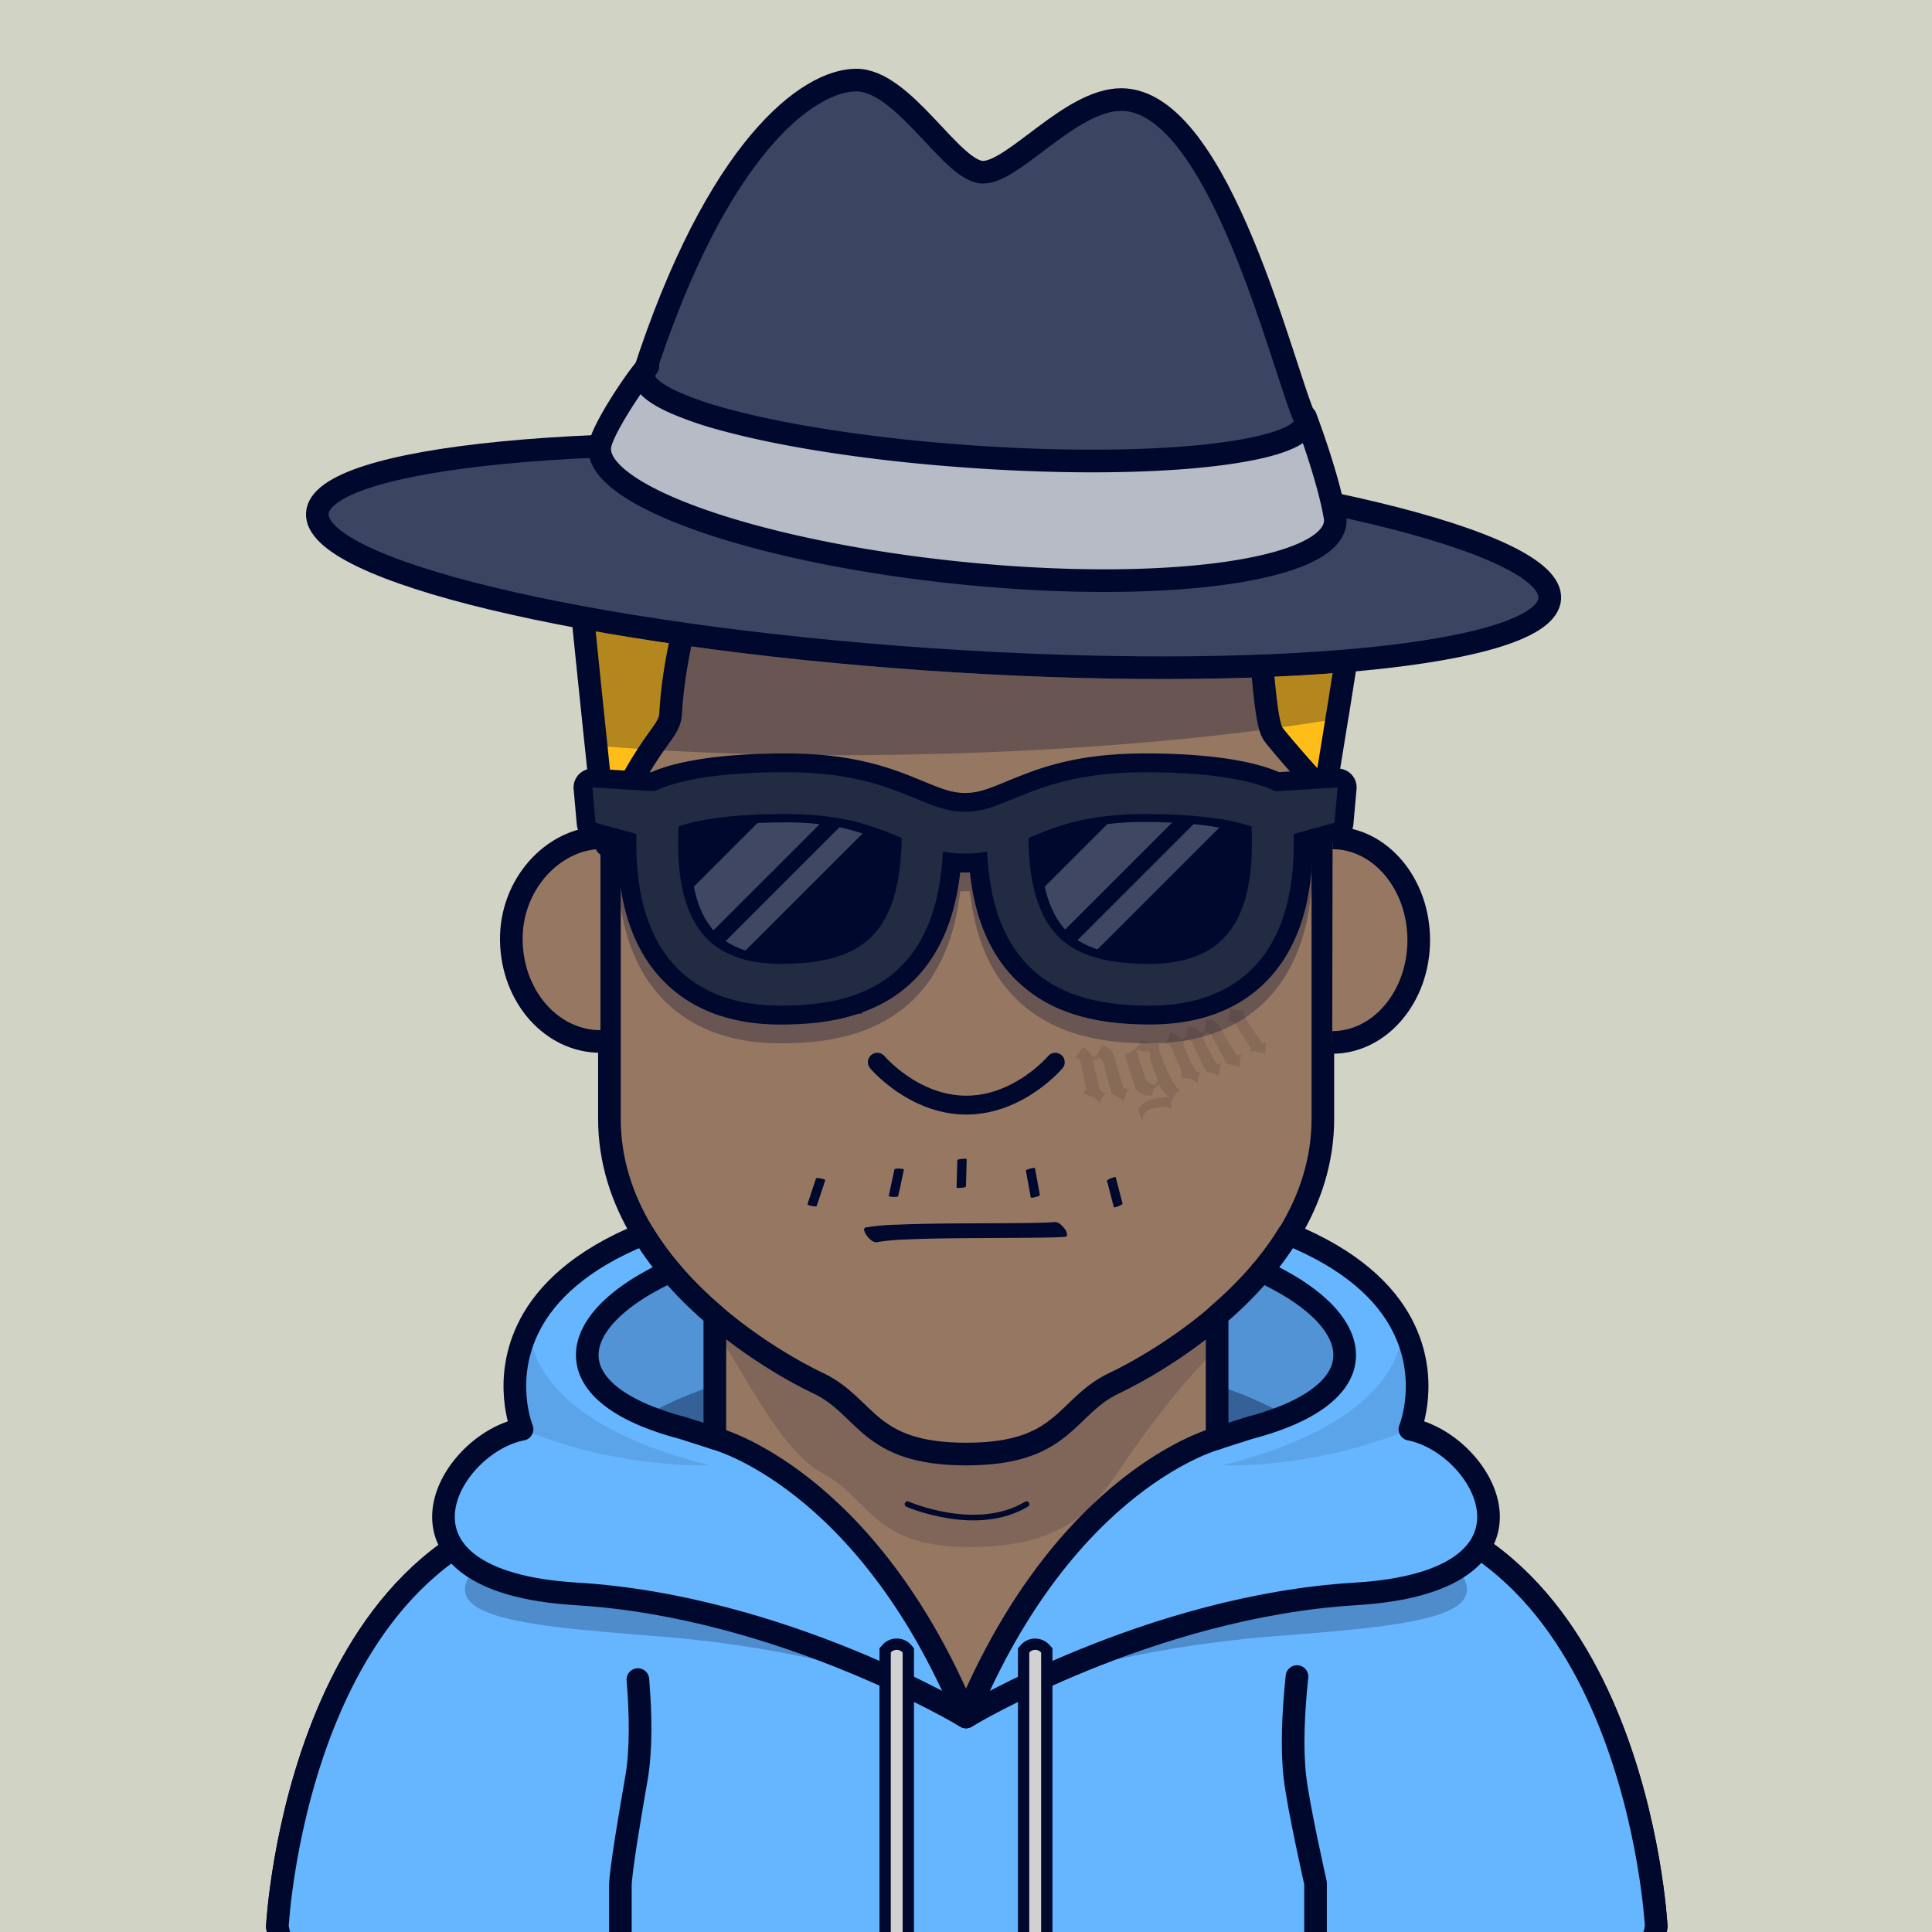 <svg xmlns="http://www.w3.org/2000/svg" id="container" width="1024" height="1024" version="1.1" viewbox="0 0 1024 1024"><rect width="100%" height="100%" fill="#333333" stroke="none"/><svg xmlns="http://www.w3.org/2000/svg" width="1024" height="1024" viewbox="0 0 1024 1024"><path cx="0" cy="0" fill="#D1D3C4" stroke="none" d="M0 0h1024v1024H0z"/></svg><svg xmlns="http://www.w3.org/2000/svg" width="1024" height="1024" fill="none" viewBox="0 0 1024 1024"><g id="FLESH-BASE-BIG-NOSE" clip-path="url(#clip0)"><g id="Group 39"><g id="FLESH"><g id="FLESH copy 6"><path id="Vector" fill="#967762" stroke="#00092D" stroke-miterlimit="10" stroke-width="12" d="M379.13 674.22h267.61v74.84l53.08 46.56c166.52 0 178 225.58 178 225.58-5.74 31.17-28.71 30.59-28.71 30.59h-673.4s-23 .58-28.71-30.59c0 0 11.48-225.58 178-225.58l53.32-46.76.81-74.64Z"/><path id="Vector_2" fill="#00092D" d="M376 701.63c14.91 17.06 34.17 64 59 78.77 26.38 13.21 26.6 39.6 79.15 39.6 52.55 0 66.24-23.09 78.34-39.63 0 0 28.21-43.46 56.15-69V680h-269L376 701.63Z" opacity=".15"/><path id="Vector_3" fill="#967762" stroke="#00092D" stroke-linecap="round" stroke-linejoin="round" stroke-width="12" d="M512.08 184C322.62 186.05 323 289.531 323 289.531v303.35c0 90.23 110.74 140.27 110.74 140.27 26.11 12.51 25.82 37.529 78.34 37.529s52.22-24.999 78.33-37.529c0 0 110.74-50 110.74-140.27v-303.35S701.54 186.05 512.08 184Z"/></g><g id="ARMS"><path id="Vector_4" stroke="#00092D" stroke-linecap="round" stroke-linejoin="round" stroke-width="12" d="m696.34 967.05.11 84.26"/><path id="Vector_5" stroke="#00092D" stroke-linecap="round" stroke-linejoin="round" stroke-width="12" d="M328 968.689v82.621"/></g><path id="Vector_6" stroke="#00092D" stroke-linecap="round" stroke-linejoin="round" stroke-width="3" d="M481 797.23s36.6 16 63.06 0"/></g><g id="NOSE copy"><path id="Vector_7" stroke="#00092D" stroke-linecap="round" stroke-linejoin="round" stroke-width="10" d="M559.32 563s-19.19 22.74-47.16 22.74C484.19 585.74 465 563 465 563"/></g></g><g id="Group 5"><g id="EARS-ROUND"><g id="Vector_8"><path fill="#967762" d="M318.244 552c-25.5 0-46.57-23.21-47.23-53.13-.66-29.92 21.96-54.32 47.23-54.87"/><path stroke="#00092D" stroke-miterlimit="10" stroke-width="12" d="M318.244 552c-25.5 0-46.57-23.21-47.23-53.13-.66-29.92 21.96-54.32 47.23-54.87"/></g><g id="Vector_9"><path fill="#967762" d="M706.104 552.51c25.27 0 45.81-24.18 45.86-54.11.05-29.93-20.389-54.24-45.659-54.29"/><path stroke="#00092D" stroke-miterlimit="10" stroke-width="12" d="M706.104 552.51c25.27 0 45.81-24.18 45.86-54.11.05-29.93-20.389-54.24-45.659-54.29"/></g></g></g><g id="Group 65"><g id="Group 64"><circle id="Ellipse 7" cx="399.5" cy="1009.5" r="28.5" fill="#00092D" opacity=".2"/><circle id="Ellipse 9" cx="399.5" cy="1009.5" r="6.5" fill="#00092D" opacity=".2"/></g><g id="Group 63"><circle id="Ellipse 8" cx="624.5" cy="1009.5" r="28.5" fill="#00092D" opacity=".2"/><circle id="Ellipse 10" cx="624.5" cy="1009.5" r="6.5" fill="#00092D" opacity=".2"/></g></g></g><defs><clipPath id="clip0"><path fill="#fff" d="M0 0h1024v1024H0z"/></clipPath></defs></svg><svg xmlns="http://www.w3.org/2000/svg" width="1024" height="1024" fill="none" viewBox="0 0 1024 1024"><g id="TATTOO-NGMI"><path id="Vector" fill="#876B58" d="m598.57 576.9-.71 1c-.35.59-.71 1.17-1.07 1.75-.23.76-.45 1.53-.68 2.29-.14.46-.27.92-.41 1.38-1.06-.62-2.1-1.24-3.14-1.88l-1.95-1.07-1.29-.56a289.15 289.15 0 0 1-4.56-16.62 2.897 2.897 0 0 0-.82-1.62 2.718 2.718 0 0 0-3.649.078 2.72 2.72 0 0 0-.711 1.112 6.99 6.99 0 0 0 .24 2c.88 3.893 1.843 7.78 2.89 11.66a3.922 3.922 0 0 0 2.08 2.58c.474.193.972.321 1.48.38l-.73.73c-.46.51-.92 1-1.39 1.52a4.314 4.314 0 0 0-.41 1c-.16.5-.28.95-.37 1.35l-.15.81-1.22-1.12c-.3-.29-.71-.64-1.22-1.06a11.84 11.84 0 0 0-1-.74 22.675 22.675 0 0 0-3.07-1.31l-2-.67v-.79c0-.26.21-.63.32-.94.11-.31.28-.59.41-.88l.31-.35a287.266 287.266 0 0 1-3.09-14.2 2.696 2.696 0 0 0-1.61-2l-1.25-.48.63-.55c.47-.49.94-1 1.4-1.49.62-1 1.22-2.06 1.82-3.1l.9.34a7.354 7.354 0 0 1 2 1.44 9.922 9.922 0 0 1 1.58 2.05c.19.35.38.71.58 1.06a4.644 4.644 0 0 0 2.71-.88c.36-.57.71-1.15 1.06-1.73a8.773 8.773 0 0 0 1-2.52l.12-.73 1.34.25a8.112 8.112 0 0 1 2.38 1 6.431 6.431 0 0 1 2.16 2.35c.31.55.62 1.1.94 1.65a314.386 314.386 0 0 0 4.84 16.61c.2.64.79 1 1.76 1.06l1.55-.16Z"/><path id="Vector_2" fill="#876B58" d="m625.45 577.53-.74.69a14.64 14.64 0 0 0-3.12 4.16 7.487 7.487 0 0 0-1 3 7.827 7.827 0 0 0 .27 2.58l-1-.6c-2-.77-4.78-.75-8.25 0-2.87.61-4.73 1.89-5.6 3.92-.24.958-.355 1.943-.34 2.93-.06-.17-.13-.33-.2-.5l-1.14-2.2-.51-1.5-.27-1.56c-.08-1.22.78-2.44 2.54-3.66a17.763 17.763 0 0 1 5.67-2.42c1.2-.26 2.92-.52 5.14-.83l2.59-.3-.92-.78-1.69-1.61-1.36-1.85-1.15-2.21-1 .76-.87.9a5.69 5.69 0 0 0-.68.79c-.33.7-.67 1.4-1 2.09-.16.46-.33.92-.5 1.38l-1.74-.1c-.57-.07-1.06-.13-1.49-.2a7.653 7.653 0 0 1-1.35-.38 12.4 12.4 0 0 1-2.45-1.53l-1.26-1.3a309.9 309.9 0 0 1-5.89-18.41l1.21-.33a12.43 12.43 0 0 0 4.92-3.07 10.71 10.71 0 0 0 1.79-2.54 5.24 5.24 0 0 0 .55-1.64l1.58.53c.64.21 1.09.36 1.35.43l2.35.66 3.57.53 1.52.21c-.78.34-1 1.31-.67 2.93a227.617 227.617 0 0 0 3 7.64A74.258 74.258 0 0 0 622 574c1.41 2.37 2.59 3.55 3.45 3.53Zm-16.3-20.24-1.4.05h-1.93a7.806 7.806 0 0 1-1.57-.51c-.421-.2-.883-.3-1.35-.29l-.64.32a325.468 325.468 0 0 0 5.11 15.06c.1.25.19.5.28.74.355.513.843.921 1.41 1.18l1.43.76a2.33 2.33 0 0 0 1.09.3 1.792 1.792 0 0 0 1.42-1.13l.64-1.42a312.626 312.626 0 0 1-4.34-11.51c.08-.58.17-1.15.26-1.73v-.36c0-.11 0-.27-.06-.49l-.35-.97Z"/><path id="Vector_3" fill="#876B58" d="M658.06 558.74c-.12.37-.25.74-.38 1.11l-.51 2-.12 2.21-.09 1.34-3.09-.76-2-.46-1.31-.22c-2.94-4.94-5.723-9.94-8.35-15a2.911 2.911 0 0 0-1.44-1.51 2.266 2.266 0 0 0-1.66 0 2.22 2.22 0 0 0-.856.47 2.204 2.204 0 0 0-.574.79 2.947 2.947 0 0 0 0 1.69 314.326 314.326 0 0 0 6.65 12.69 1.597 1.597 0 0 0 1.91.71l1.22-.36c-.09.21-.19.41-.29.62-.25.78-.51 1.57-.77 2.35-.11 1.19-.22 2.38-.34 3.57-1-.34-2.07-.68-3.1-1l-1.93-.6-1.45-.23a303.631 303.631 0 0 1-7.63-15.32 3.002 3.002 0 0 0-1.34-1.56 2.372 2.372 0 0 0-1.7 0 2.287 2.287 0 0 0-1.72 2.22 7.08 7.08 0 0 0 .59 1.85c1.6 3.6 3.267 7.183 5 10.75a3.685 3.685 0 0 0 2.4 2.15h1.51l-.41.49-1.13 2a5.735 5.735 0 0 0-.17.85c-.051.385-.081.772-.09 1.16v1.24l-1.33-.81c-.81-.4-1.62-.8-2.42-1.21a9.817 9.817 0 0 0-1.26-.25c-.63-.1-1.26-.21-1.89-.34l-1.79-.22-.12-.78v-1c.006-.311.085-.615.23-.89.05-.12.1-.25.14-.38-2-4.347-3.887-8.723-5.66-13.13a2.904 2.904 0 0 0-1.82-1.64l-1.28-.11.47-.67a5.53 5.53 0 0 0 1-1.82c.4-1.15.8-2.3 1.19-3.46l.86.22a7.277 7.277 0 0 1 2 .81 9.242 9.242 0 0 1 2.07 1.8l.68.93a3.61 3.61 0 0 0 2.21-1.47c.26-.65.51-1.29.76-1.94.25-.65.24-1.44.35-2.16a4.026 4.026 0 0 1 0-1.23h.65a9.92 9.92 0 0 1 3 .41 5.298 5.298 0 0 1 2.28 1.74l1.06 1.1a4.118 4.118 0 0 0 2.1-1.59l.57-1.9c.121-.422.204-.854.25-1.29a10.9 10.9 0 0 0 0-1.4c0-.22 0-.45-.05-.67l1.17-.14a6.863 6.863 0 0 1 2.35.18 8 8 0 0 1 2.55 1.77c.43.48.85.95 1.28 1.41a260.344 260.344 0 0 0 8.54 14.74 1.692 1.692 0 0 0 1.88.63l1.15-.48Z"/><path id="Vector_4" fill="#876B58" d="M652.21 522c-.16.5-.34 1-.51 1.51-.34 1.16-.69 2.31-1 3.46a7.903 7.903 0 0 0 .24 3.35l.42 2c-.19-.33-.37-.67-.56-1a2.233 2.233 0 0 0-1-.93l-1.34-.69a3.837 3.837 0 0 1-1.11-1.17 2.15 2.15 0 0 1-.27-1c.025-.428.116-.85.27-1.25a8.202 8.202 0 0 1 2.85-3l2.01-1.28Zm19.17 30.84-.27.9c-.1.55-.19 1.1-.29 1.66-.11 1.07-.21 2.15-.33 3.23l-1.12-.36c-.92-.22-1.82-.45-2.73-.69-.54-.107-1-.187-1.38-.24a12.678 12.678 0 0 0-1.73-.13l-1.58.07c.28-.19.43-.31.45-.37a2.362 2.362 0 0 0 0-2.29 303.091 303.091 0 0 1-7.93-12.59l-.54-.39-1.09-.54-1.34-.1-.79-.05.42-.85c.19-.63.39-1.25.58-1.88a427 427 0 0 0 .43-3.54l1.17.27 2.43.41 2.44.23h1.15c-.14.72-.27 1.43-.41 2.14 3.06 4.92 6.287 9.77 9.68 14.55a2.188 2.188 0 0 0 1.69.69l1.09-.13Z"/></g></svg><svg xmlns="http://www.w3.org/2000/svg" width="1024" height="1024" fill="none" viewBox="0 0 1024 1024"><g id="MOUTH-REST"><g id="GRIN"><path id="Vector" fill="#00092D" d="M464.66 658.4c4.825-.807 9.7-1.275 14.59-1.4 7.23-.36 14.47-.51 21.7-.62 15.54-.23 31.08-.18 46.62-.36 5.72-.07 11.46-.07 17.17-.52.74-.06.89-.93.83-1.48a6.455 6.455 0 0 0-1.35-2.84c-1.17-1.51-3.16-3.63-5.29-3.46-4.89.38-9.81.42-14.71.48-7.25.1-14.51.13-21.76.16-15.52.08-31.06.07-46.57.73a115.4 115.4 0 0 0-17 1.48c-2 .38-.09 3.54.52 4.32 1 1.37 3.27 3.87 5.28 3.48l-.03.03Z"/></g></g></svg><svg xmlns="http://www.w3.org/2000/svg" width="1024" height="1024" fill="none" viewBox="0 0 1024 1024"><g id="MOUSTACHE-YOUNG"><g id="MOUSTACHE-YOUNG_2"><path id="Vector" fill="#00092D" d="M474.086 619.788a2451.432 2451.432 0 0 0-3.02 14.033c-.068.476 2.232.572 2.483.578a8.463 8.463 0 0 0 1.771-.09c.197-.032.687-.073.744-.328 1.025-4.668 2.032-9.346 3.019-14.033.068-.476-2.231-.573-2.483-.578a8.454 8.454 0 0 0-1.77.09c-.208.041-.699.082-.744.328Z"/><path id="Vector_2" fill="#00092D" d="M432.492 624.633c-1.503 4.54-3.014 9.08-4.532 13.622-.142.469 2.101.896 2.368.945.267.049 2.359.524 2.546-.025 1.507-4.552 3.019-9.096 4.535-13.631.142-.469-2.101-.896-2.368-.945-.267-.049-2.359-.525-2.549.034Z"/><path id="Vector_3" fill="#00092D" d="M507.4 615c-.127 4.78-.26 9.563-.4 14.35 0 .49 2.27.25 2.54.22s2.41-.18 2.43-.76c.126-4.794.26-9.58.4-14.36 0-.49-2.271-.25-2.541-.22s-2.419.18-2.429.77Z"/><path id="Vector_4" fill="#00092D" d="M543.751 620.494c.847 4.713 1.7 9.424 2.56 14.134.079.504 2.262-.101 2.544-.176.282-.074 2.379-.575 2.283-1.127-.848-4.719-1.702-9.43-2.561-14.134-.079-.504-2.261.101-2.543.176-.282.075-2.381.566-2.283 1.127Z"/><path id="Vector_5" fill="#00092D" d="M586.745 625.904c1.204 4.628 2.403 9.26 3.597 13.898.136.471 2.25-.39 2.501-.493.251-.104 2.266-.842 2.124-1.405-1.208-4.64-2.408-9.276-3.6-13.907-.136-.471-2.25.39-2.502.493-.251.104-2.265.842-2.12 1.414Z"/></g></g></svg><svg xmlns="http://www.w3.org/2000/svg" width="1024" height="1024" fill="none" viewBox="0 0 1024 1024"><g id="EYES-TARGET"><g id="Group 129"><g id="Group 45"><path id="Vector" fill="#00092D" d="M490.756 468.121a24.39 24.39 0 0 1-.278 2.828c-.153.835-.269 1.696-.458 2.504-.332 1.643-.763 3.223-1.185 4.812-.942 3.133-1.974 6.203-3.177 9.183a154.349 154.349 0 0 1-8.169 17.325c-1.454 2.828-3.133 5.521-4.695 8.277-1.562 2.756-3.33 5.386-5.009 8.079-1.679 2.693-3.492 5.26-5.278 7.863l-5.485 7.711a1.312 1.312 0 0 1-.829.557 1.302 1.302 0 0 1-.98-.193 1.299 1.299 0 0 1-.556-.83 1.296 1.296 0 0 1 .193-.979l4.964-7.953c1.598-2.693 3.151-5.386 4.731-8.079 1.579-2.693 2.998-5.467 4.488-8.223 1.49-2.756 2.846-5.53 4.093-8.375a148.255 148.255 0 0 0 6.867-17.164 86.78 86.78 0 0 0 2.451-8.779c.296-1.463.602-2.935.808-4.38.126-.728.17-1.437.26-2.155l.072-1.032v-.925a3.59 3.59 0 0 1 .96-2.577 3.593 3.593 0 0 1 6.221 2.317l-.009.188Z"/><path id="Vector_2" fill="#00092D" d="M484.726 486.851a18.768 18.768 0 0 1-.911 1.943c-.319.556-.619 1.14-.956 1.668-.65 1.086-1.353 2.102-2.052 3.128-1.456 1.993-2.96 3.92-4.561 5.74a117.124 117.124 0 0 1-10.135 10.285c-1.739 1.648-3.603 3.145-5.4 4.715-1.797 1.57-3.707 3-5.571 4.496-1.863 1.496-3.789 2.869-5.705 4.275l-5.813 4.115a.98.98 0 0 1-1.083.062.988.988 0 0 1-.446-.602.993.993 0 0 1 .365-1.032l5.508-4.418c1.806-1.517 3.581-3.045 5.375-4.566 1.793-1.521 3.494-3.14 5.24-4.728a85.346 85.346 0 0 0 5.001-4.936 112.756 112.756 0 0 0 9.178-10.496 66.228 66.228 0 0 0 3.947-5.635c.579-.967 1.166-1.938 1.677-2.915.273-.486.484-.98.729-1.468l.311-.717.121-.339.113-.319a2.745 2.745 0 0 1 1.328-1.594 2.661 2.661 0 0 1 3.622 1.14 2.72 2.72 0 0 1 .172 2.066l-.054.132Z"/><path id="Vector_3" fill="#00092D" d="M539.93 486.851c.267.665.571 1.313.912 1.943.318.556.619 1.14.956 1.668.649 1.086 1.352 2.102 2.052 3.128 1.456 1.993 2.96 3.92 4.561 5.74 3.165 3.635 6.55 7.07 10.135 10.285 1.739 1.648 3.602 3.145 5.399 4.715 1.797 1.57 3.708 3 5.571 4.496 1.863 1.496 3.79 2.869 5.706 4.275l5.813 4.115a.982.982 0 0 0 .724.188.975.975 0 0 0 .641-.382.983.983 0 0 0 .182-.73.993.993 0 0 0-.384-.648l-5.507-4.418c-1.806-1.517-3.581-3.045-5.375-4.566s-3.494-3.14-5.241-4.728a85.971 85.971 0 0 1-5.001-4.936 113.05 113.05 0 0 1-9.178-10.496 66.443 66.443 0 0 1-3.946-5.635c-.579-.967-1.167-1.938-1.678-2.915-.272-.486-.483-.98-.728-1.468l-.312-.717a75.928 75.928 0 0 0-.12-.339l-.114-.319a2.743 2.743 0 0 0-.507-.929 2.706 2.706 0 0 0-1.828-.965 2.668 2.668 0 0 0-2.904 2.455c-.03.354.01.711.117 1.051l.054.132Z"/><path id="Vector_4" fill="#fff" d="M488.53 465.428c-3.492 40.88-40.288 38.977-52.227 38.322-51.167-2.81-46.364-40.853-46.364-40.853 0-5.583 2.567-16.445 2.567-16.445"/><path id="Vector_5" fill="#00092D" d="M362.371 448.76c6.131-4.444 23.402-16.724 30.629-19.363a3.728 3.728 0 0 1 2.8.081c9.067 3.923 65.701 28.222 83.286 31.158 1.795.305 7.181 1.921 7.298-3.313h3.025l-2.11 13.708s-89.29-20.646-111.256-20.646h-13.142a.905.905 0 0 1-.857-.62.895.895 0 0 1 .327-1.005Z"/><path id="Vector_6" fill="#00092D" d="M489.607 444.217a90.26 90.26 0 0 1 1.472 20.87 50 50 0 0 1-5.449 20.79 37.014 37.014 0 0 1-6.625 8.923 38.156 38.156 0 0 1-8.976 6.571 54.509 54.509 0 0 1-20.907 5.835 88.618 88.618 0 0 1-10.673.269 106.105 106.105 0 0 1-10.593-.897 61.562 61.562 0 0 1-20.709-6.526 39.254 39.254 0 0 1-20.107-26.087 38.792 38.792 0 0 1-.898-5.565 35.922 35.922 0 0 1-.135-2.837v-2.181c0-.269 0-.467.072-.853v.395c.033-1.541.159-3.079.377-4.605.189-1.463.431-2.891.682-4.3.252-1.409.539-2.81.853-4.192.314-1.382.62-2.756.979-4.174a3.589 3.589 0 0 1 6.465-1.02 3.59 3.59 0 0 1 .527 2.627v.044a127.866 127.866 0 0 0-.781 3.977 183.334 183.334 0 0 0-.691 3.995 74.126 74.126 0 0 0-.538 3.95 34.617 34.617 0 0 0-.234 3.698v2.468c0 .745.081 1.508.171 2.262.162 1.512.423 3.011.781 4.489a31.984 31.984 0 0 0 3.321 8.447 32.941 32.941 0 0 0 12.998 12.451 55.861 55.861 0 0 0 18.052 5.817c3.23.502 6.484.832 9.749.987 3.247.202 6.502.202 9.749 0a49.303 49.303 0 0 0 18.357-4.542 31.838 31.838 0 0 0 13.465-12.388c3.205-5.386 4.865-11.741 5.601-18.241.657-6.614.6-13.28-.17-19.883a1.946 1.946 0 0 1 3.068-1.727c.403.286.683.713.783 1.197l-.036-.044Z"/><path id="Vector_7" fill="#00092D" d="M465.235 463.723a7.235 7.235 0 0 1 4.767 1.796 3.236 3.236 0 0 0-.318 5.369 3.244 3.244 0 0 0 1.97.663c.27-.001.539-.041.799-.117a7.24 7.24 0 0 1-4.793 6.34 7.234 7.234 0 0 1-9.053-9.72 7.238 7.238 0 0 1 6.664-4.331h-.036Z"/><path id="Vector_8" fill="#00092D" d="M541.276 468.211v.835l.072 1.033c.09.718.135 1.427.26 2.154.207 1.445.512 2.917.808 4.38.692 2.936 1.473 5.871 2.451 8.78a148.49 148.49 0 0 0 6.867 17.163c1.248 2.846 2.693 5.583 4.094 8.375 1.4 2.792 2.944 5.485 4.443 8.223 1.499 2.738 3.124 5.386 4.731 8.079l4.964 7.953a1.314 1.314 0 0 1-.411 1.737 1.312 1.312 0 0 1-1.761-.282l-5.485-7.711c-1.796-2.604-3.519-5.243-5.278-7.864-1.76-2.621-3.376-5.386-5.01-8.079-1.633-2.693-3.24-5.449-4.694-8.276a154.27 154.27 0 0 1-8.169-17.326c-1.203-2.98-2.235-6.05-3.178-9.183-.422-1.589-.897-3.168-1.185-4.811-.188-.808-.305-1.67-.458-2.505-.147-.936-.24-1.88-.278-2.827a3.602 3.602 0 0 1 .23-1.383 3.601 3.601 0 0 1 3.249-2.32 3.582 3.582 0 0 1 2.571.972 3.591 3.591 0 0 1 1.131 2.506v.333l.036.044Z"/><path id="Vector_9" fill="#fff" d="M536.366 465.428c3.492 40.88 40.288 38.977 52.227 38.322 51.167-2.81 46.364-40.853 46.364-40.853 0-5.583-2.567-16.445-2.567-16.445"/><path id="Vector_10" fill="#00092D" d="M662.48 448.759c-6.131-4.443-23.402-16.724-30.628-19.363a3.763 3.763 0 0 0-2.81.081c-9.057 3.923-65.691 28.223-83.276 31.158-1.796.305-7.182 1.921-7.298-3.312h-3.025l2.109 13.707s89.282-20.646 111.257-20.646h13.142a.891.891 0 0 0 .529-.171.903.903 0 0 0 .328-1.005.904.904 0 0 0-.328-.449Z"/><path id="Vector_11" fill="#00092D" d="M539.096 444.764a92.682 92.682 0 0 0-.171 19.883c.736 6.5 2.397 12.864 5.601 18.241a31.844 31.844 0 0 0 13.465 12.388 49.308 49.308 0 0 0 18.358 4.542c3.246.202 6.502.202 9.748 0a91.835 91.835 0 0 0 9.749-.987 55.861 55.861 0 0 0 18.052-5.817 32.928 32.928 0 0 0 12.998-12.451 31.973 31.973 0 0 0 3.322-8.447 34.78 34.78 0 0 0 .781-4.488 28.06 28.06 0 0 0 .17-2.262V462.897a34.357 34.357 0 0 0-.233-3.698c-.135-1.302-.332-2.621-.539-3.95a137.312 137.312 0 0 0-.691-3.995 141.784 141.784 0 0 0-.781-3.976 3.59 3.59 0 0 1 6.993-1.616c.359 1.418.673 2.774.978 4.174.306 1.4.593 2.783.898 4.192.305 1.41.494 2.837.682 4.3.218 1.526.344 3.064.377 4.605v-.395c0 .386.054.583.072.853v2.181c0 .961-.054 1.903-.135 2.837a38.93 38.93 0 0 1-.897 5.565 39.27 39.27 0 0 1-20.108 26.087 61.562 61.562 0 0 1-20.709 6.526c-3.514.476-7.049.775-10.593.897-3.56.125-7.124.036-10.673-.269a54.514 54.514 0 0 1-20.907-5.835 38.156 38.156 0 0 1-8.976-6.571 37.04 37.04 0 0 1-6.625-8.923 50.016 50.016 0 0 1-5.449-20.79 90.825 90.825 0 0 1 1.463-20.871 1.953 1.953 0 0 1 2.185-1.627c.505.068.962.331 1.275.733.314.401.457.909.4 1.415l-.08.018Z"/><path id="Vector_12" fill="#00092D" d="M559.615 463.723a7.234 7.234 0 0 0-4.766 1.796 3.236 3.236 0 0 1 .318 5.369 3.244 3.244 0 0 1-1.97.663 2.887 2.887 0 0 1-.799-.117 7.232 7.232 0 0 0 4.793 6.34 7.234 7.234 0 0 0 9.053-9.72 7.238 7.238 0 0 0-6.664-4.331h.035Z"/></g></g></g></svg><svg id="empty-layer"/><svg xmlns="http://www.w3.org/2000/svg" width="1024" height="1024" fill="none" viewBox="0 0 1024 1024"><g id="CLOTHES-HOODIE" clip-path="url(#clip0)"><g id="Group 69"><path id="Vector" fill="#66B6FF" stroke="#00092D" stroke-linecap="round" stroke-linejoin="round" stroke-width="12" d="M175.71 1051.79s-23 .58-28.71-30.59c0 0 11.48-225.58 178-225.58L512 910l187.85-114.38c166.51 0 178 225.58 178 225.58-5.75 31.17-28.71 30.59-28.71 30.59H175.71Z"/><path id="BODY" stroke="#00092D" stroke-linecap="round" stroke-linejoin="round" stroke-width="12" d="M697.26 1051.31v-53.25s-9.08-40.16-10.93-56.19c-1.78-15.47-.84-34.85 1.1-53.26"/><path id="BODY_2" stroke="#00092D" stroke-linecap="round" stroke-linejoin="round" stroke-width="12" d="M338.1 890.2c1.51 18.3 1.84 37.4-.8 52.49-2.92 16.74-8.49 49.22-8.49 57v51.61"/><path id="Vector_2" fill="#00092D" d="M476.56 891.609S426 873.34 348.69 867.26c-77.31-6.08-132.57-10.49-84-48 48.57-37.51 130.91 5.519 135.32 8.279 4.41 2.76 76.55 64.07 76.55 64.07Z" opacity=".24"/><path id="Vector_3" fill="#00092D" d="M547.42 891.609S598 873.34 675.29 867.26c77.29-6.08 132.56-10.49 84-48s-130.91 5.519-135.33 8.279c-4.42 2.76-76.54 64.07-76.54 64.07Z" opacity=".24"/><path id="Vector_4" fill="#66B6FF" stroke="#00092D" stroke-linecap="round" stroke-linejoin="round" stroke-width="12" d="M512 910c-52.89-127-133.12-147.66-133.12-147.66v-65.06c-13.69-11.7-27.42-26.16-37.84-43.23-33.73 13.69-51.36 31.3-60.16 48.08v.06c-15.13 28.88-4.17 55.33-4.17 55.33-39.78 7.74-80.66 80.66 28.71 87.27C414.79 851.4 512 910 512 910Z"/><path id="Vector_5" fill="#66B6FF" stroke="#00092D" stroke-linecap="round" stroke-linejoin="round" stroke-width="12" d="M512 910c52.88-127 133.1-147.63 133.1-147.63v-65.09c13.69-11.7 27.42-26.16 37.85-43.23 33.73 13.69 51.35 31.3 60.15 48.08v.06c15.13 28.88 4.18 55.33 4.18 55.33 39.78 7.74 80.66 80.66-28.71 87.27C609.2 851.4 512 910 512 910Z"/><path id="Vector_6" fill="#00092D" d="M376.48 776.67s-48.59 2.23-99.77-19.15c0 0-11-26.45 4.17-55.33-.25 2.09-4.88 49.63 95.6 74.48Z" opacity=".1"/><path id="Vector_7" fill="#D1D1D1" d="M475.28 1073.62a6.183 6.183 0 0 1-4.336-1.81 6.137 6.137 0 0 1-1.794-4.34V874.76l.73-.85a7.177 7.177 0 0 1 10.81 0l.74.85v192.72a6.15 6.15 0 0 1-6.15 6.15v-.01Z"/><path id="Vector_8" fill="#00092D" d="M475.28 874.45a4.168 4.168 0 0 1 3.15 1.43v191.59a3.126 3.126 0 0 1-.92 2.23c-.594.59-1.395.92-2.23.92-.834 0-1.632-.34-2.221-.93a3.145 3.145 0 0 1-.919-2.22V875.88a4.146 4.146 0 0 1 3.14-1.43Zm0-6a10.125 10.125 0 0 0-7.67 3.5l-1.47 1.69v193.83a9.105 9.105 0 0 0 .607 3.59 9.09 9.09 0 0 0 1.962 3.07 9.063 9.063 0 0 0 3.005 2.07c1.129.48 2.344.72 3.571.72 1.227 0 2.442-.24 3.571-.72a9.063 9.063 0 0 0 3.005-2.07 9.09 9.09 0 0 0 1.962-3.07c.441-1.14.648-2.36.607-3.59V873.62l-1.43-1.69a10.193 10.193 0 0 0-7.67-3.48h-.05Z"/><path id="Vector_9" fill="#00092D" d="M647.5 776.67s48.58 2.23 99.77-19.15c0 0 11-26.45-4.18-55.33.25 2.09 4.91 49.63-95.59 74.48Z" opacity=".1"/><path id="Vector_10" fill="#D1D1D1" d="M548.69 1073.62a6.173 6.173 0 0 1-4.349-1.8 6.118 6.118 0 0 1-1.333-2 6.102 6.102 0 0 1-.468-2.35V874.75l.75-.85a7.19 7.19 0 0 1 5.405-2.454 7.182 7.182 0 0 1 5.405 2.454l.73.85v192.71c.001.81-.156 1.61-.464 2.35a6.11 6.11 0 0 1-1.33 2 6.13 6.13 0 0 1-4.346 1.81Z"/><path id="Vector_11" fill="#00092D" d="M548.69 874.45a4.146 4.146 0 0 1 3.14 1.43v191.59a3.145 3.145 0 0 1-3.145 2.97 3.145 3.145 0 0 1-3.145-2.97V875.88a4.178 4.178 0 0 1 3.15-1.43Zm0-6a10.175 10.175 0 0 0-7.66 3.48l-1.49 1.69v193.85a9.105 9.105 0 0 0 .607 3.59 9.09 9.09 0 0 0 1.962 3.07 9.063 9.063 0 0 0 3.005 2.07c1.129.48 2.344.72 3.571.72 1.227 0 2.442-.24 3.571-.72a9.063 9.063 0 0 0 3.005-2.07 9.09 9.09 0 0 0 1.962-3.07c.441-1.14.648-2.36.607-3.59V873.64l-1.47-1.64a10.102 10.102 0 0 0-3.453-2.587 10.09 10.09 0 0 0-4.217-.913v-.05Z"/><path id="Vector_12" fill="#00092D" d="M378.88 734.28A192.994 192.994 0 0 0 342 750.33a150.716 150.716 0 0 0 19.49 6.46 180.735 180.735 0 0 1 61 29.34c-25.1-19-43.61-23.79-43.61-23.79v-28.06Z" opacity=".49"/><path id="Vector_13" fill="#00092D" d="M646.74 761.74a183.957 183.957 0 0 1 15.74-5 150.7 150.7 0 0 0 19.52-6.41 191.586 191.586 0 0 0-35.23-15.5l-.03 26.91Z" opacity=".49"/><path id="Vector_14" fill="#00092D" d="M378.88 734.28A192.994 192.994 0 0 0 342 750.33c-12.31-5.12-20.78-11.18-25.66-17.75l-.06-.07c-.46-.62-.89-1.25-1.28-1.89l-.09-.14a25.3 25.3 0 0 1-1.06-1.87 1.25 1.25 0 0 1-.08-.17c-.32-.63-.61-1.26-.86-1.89l-.06-.16c-.26-.65-.48-1.29-.67-1.94v-.11c-.19-.67-.35-1.34-.48-2-1.06-5.54.07-11.27 3.24-17l.13-.26c.34-.6.71-1.2 1.1-1.8l.27-.44c.38-.56.78-1.12 1.19-1.69l.39-.54c.41-.54.84-1.08 1.28-1.61l.51-.62c.44-.52.9-1.04 1.38-1.56l.6-.65c.48-.51 1-1 1.49-1.52l.7-.68c.52-.49 1-1 1.59-1.48l.79-.7c.56-.49 1.12-1 1.71-1.46l.86-.69c.6-.49 1.21-1 1.83-1.45l.9-.66c.66-.49 1.32-1 2-1.46l.83-.57c.75-.51 1.49-1 2.27-1.53l.23-.15c2.68-1.74 5.58-3.45 8.65-5.13l1.38-.75c.71-.38 1.44-.75 2.17-1.12.57-.29 1.13-.59 1.72-.88l2.15-1 1.92-.91.42-.19 23.52 23.48-.04 36.96Z" opacity=".2"/><path id="Vector_15" fill="#00092D" d="m668.76 673.87.27.12 1.92.91 2.16 1 1.72.88c.72.37 1.46.74 2.16 1.12l1.38.75c3.08 1.68 5.967 3.39 8.66 5.13l.22.15c.78.5 1.53 1 2.27 1.53l.83.57c.69.48 1.34 1 2 1.46l.9.66c.63.48 1.23 1 1.83 1.45l.87.69c.58.49 1.15 1 1.7 1.46l.79.7c.55.49 1.08 1 1.59 1.48l.71.68c.51.51 1 1 1.48 1.52l.61.65c.47.52.93 1 1.37 1.56l.52.62c.44.53.86 1.07 1.27 1.61l.4.54c.41.57.81 1.13 1.18 1.69l.27.44c.39.6.76 1.2 1.1 1.8l.14.26c3.16 5.71 4.29 11.44 3.24 17-.13.68-.3 1.35-.49 2v.11c-.19.65-.42 1.29-.67 1.94l-.06.16c-.26.63-.55 1.26-.86 1.89l-.09.17a25.3 25.3 0 0 1-1.06 1.87s-.06.1-.08.14c-.4.667-.83 1.297-1.29 1.89l-.05.07c-4.89 6.57-13.35 12.63-25.67 17.75a191.586 191.586 0 0 0-35.23-15.5v-37.51l21.99-23.41Z" opacity=".2"/><path id="Vector_16" stroke="#00092D" stroke-linecap="round" stroke-linejoin="round" stroke-width="12" d="m355.36 673.8-.42.19-1.92.91-2.15 1c-.59.29-1.15.59-1.72.88-.73.37-1.46.74-2.17 1.12l-1.38.75c-3.07 1.68-6 3.39-8.65 5.13l-.23.15c-.78.5-1.52 1-2.27 1.53l-.83.57c-.68.48-1.34 1-2 1.46l-.9.66c-.62.48-1.23 1-1.83 1.45l-.86.69c-.59.49-1.15 1-1.71 1.46l-.79.7c-.55.49-1.07 1-1.59 1.48l-.7.68c-.51.51-1 1-1.49 1.52l-.6.65c-.48.52-.94 1.04-1.38 1.56l-.51.62c-.44.53-.87 1.07-1.28 1.61l-.39.54c-.41.57-.81 1.13-1.19 1.69l-.27.44c-.39.6-.76 1.2-1.1 1.8l-.13.26c-3.17 5.71-4.3 11.44-3.24 17 .13.68.29 1.35.48 2v.11c.19.65.41 1.29.67 1.94l.06.16c.25.63.54 1.26.86 1.89.023.058.049.115.08.17.32.63.67 1.25 1.06 1.87l.09.14c.39.64.82 1.27 1.28 1.89l.06.07c4.88 6.57 13.35 12.63 25.66 17.75a150.869 150.869 0 0 0 19.49 6.46l17.38 5.55"/><path id="Vector_17" stroke="#00092D" stroke-linecap="round" stroke-linejoin="round" stroke-width="12" d="m668.62 673.8.41.19 1.92.91 2.16 1 1.72.88c.72.37 1.46.74 2.16 1.12l1.38.75c3.08 1.68 5.967 3.39 8.66 5.13l.22.15c.78.5 1.53 1 2.27 1.53l.83.57c.69.48 1.34 1 2 1.46l.9.66c.63.48 1.23 1 1.83 1.45l.87.69c.58.49 1.15 1 1.7 1.46l.79.7c.55.49 1.08 1 1.59 1.48l.71.68c.51.51 1 1 1.48 1.52l.61.65c.47.52.93 1 1.37 1.56l.52.62c.44.53.86 1.07 1.27 1.61l.4.54c.41.57.81 1.13 1.18 1.69l.27.44c.39.6.76 1.2 1.1 1.8l.14.26c3.16 5.71 4.29 11.44 3.24 17-.13.68-.3 1.35-.49 2v.11c-.19.65-.42 1.29-.67 1.94l-.06.16c-.26.63-.55 1.26-.86 1.89l-.09.17c-.32.63-.67 1.25-1.06 1.87 0 0-.06.1-.08.14-.4.667-.83 1.296-1.29 1.89l-.05.07c-4.89 6.57-13.35 12.63-25.67 17.75a150.869 150.869 0 0 1-19.49 6.46l-17.39 5.55"/></g></g><defs><clipPath id="clip0"><path fill="#fff" d="M0 0h1024v1024H0z"/></clipPath></defs></svg><svg id="empty-layer"/><svg xmlns="http://www.w3.org/2000/svg" width="1024" height="1024" fill="none" viewBox="0 0 1024 1024"><g id="HAIR-MOBHAT"><g id="Layer 4"><path id="Vector" fill="#FFBE17" d="M725.34 285.06c-4.17 5.08-4.35 11.42-6.71 30.47-2.36 19.05-16.54 105-16.54 105s-24-26.59-27.47-31.8c-3.47-5.21-4.91-29.78-5.78-35.56-.87-5.78-6.07-36.17-11.84-41.93-5.77-5.76-77.2-19.95-134.73-19.95-57.53 0-141.96 15.61-147.74 17.35-5.78 1.74-7.23 4.91-9 11.85-1.77 6.94-8.73 31.76-10.11 58.11-.29 5.5-4.63 10.12-8.39 15.62-3.76 5.5-18.31 25.78-25.62 53.64 0 0-18.11-173.25-18.11-177.47 0-4.22 5.44-8.45 4.83-16.3"/><path id="Vector_2" stroke="#00092D" stroke-linejoin="round" stroke-width="12" d="M725.34 285.06c-4.17 5.08-4.35 11.42-6.71 30.47-2.36 19.05-16.54 105-16.54 105s-24-26.59-27.47-31.8c-3.47-5.21-4.91-29.78-5.78-35.56-.87-5.78-6.07-36.17-11.84-41.93-5.77-5.76-77.2-19.95-134.73-19.95-57.53 0-141.96 15.61-147.74 17.35-5.78 1.74-7.23 4.91-9 11.85-1.77 6.94-8.73 31.76-10.11 58.11-.29 5.5-4.63 10.12-8.39 15.62-3.76 5.5-18.31 25.78-25.62 53.64 0 0-18.11-173.25-18.11-177.47"/><path id="Vector_3" fill="#3B4460" stroke="#00092D" stroke-linecap="round" stroke-linejoin="round" stroke-width="12" d="M821.409 317.318c2.098-30.231-142.427-64.886-322.805-77.404-180.379-12.519-328.306 1.84-330.404 32.071-2.098 30.231 142.427 64.887 322.806 77.405 180.378 12.519 328.305-1.84 330.403-32.072Z"/><path id="Vector_4" fill="#00092D" d="M663.47 359.18c-15.07.52-30.78.78-47 .78-39.48 0-82-1.52-125.82-4.56-43.39-3-85.4-7.35-124.2-12.74-22.16-3.08-43.28-6.5-63-10.23 2.07 20.13 4.37 42.38 6.43 62.26 13.33 1.21 27.39 2.24 42.07 3.07 44.38 2.51 94.47 3.24 147.45 1.76 61.57-1.71 119.08-6.16 168.13-12.48 16.82-2.17 32.65-4.56 47.3-7.14 1.27-7.87 2.59-16.12 3.85-24-17.12 1.5-35.61 2.61-55.21 3.28Z" opacity=".3"/><path id="Vector_5" fill="#3B4460" stroke="#00092D" stroke-linecap="round" stroke-linejoin="round" stroke-width="12" d="M341.11 198.739c39-120.8 87.36-156.3 112.72-156.3S504.55 91.28 521 91.28c16.45 0 46.5-38.51 73.27-38.51 52.6 0 86.41 146.53 97.9 170.36l-2 29.38-177.39 29.39-171.67-39.74v-43.42Z"/><path id="Vector_6" fill="#B6BBC6" stroke="#00092D" stroke-linecap="round" stroke-linejoin="round" stroke-width="12" d="M707.67 274.689v-.16c-3.47-21.4-15.75-53.56-15.75-53.56.235.705.34 1.447.31 2.19-.48 6.88-13.59 12.37-35.37 16-5.373.907-11.247 1.7-17.62 2.38-32.24 3.46-76.32 3.85-124.76.46-52.46-3.64-99.23-11-130.94-19.69a184.692 184.692 0 0 1-26.17-9c-10.73-4.83-16.6-9.82-16.26-14.63a7.222 7.222 0 0 1 2.25-4.48c-3.09 2.25-21.42 28.75-24.9 40.07 0 .1-.06.19-.08.28a11.697 11.697 0 0 0-.47 2.22c-2.66 25.79 82.43 55.71 190.07 66.82 107.64 11.11 197-.8 199.7-26.59.08-.788.08-1.582 0-2.37l-.01.06Z"/></g></g></svg><svg xmlns="http://www.w3.org/2000/svg" width="1024" height="1024" fill="none" viewBox="0 0 1024 1024"><g id="SUNGLASSES-BEACH"><g id="SUNGLASSES2"><path id="Vector" fill="#00092D" d="M709.1 417.34h-.8l-30.41 1.89c-18.84-8.17-48.9-9.93-71.28-9.93-37.13 0-57.07 8.21-73.08 14.81-9.29 3.83-14.9 6.14-22 6.14s-12.71-2.31-22-6.14c-16-6.6-35.95-14.81-73.08-14.81-22.38 0-52.44 1.76-71.28 9.93l-30.53-1.88h-.61a10.002 10.002 0 0 0-7.17 3c-2 2.09 1 5.43 1.27 8.33l4.89 12.56c.37 4.16 10.29 3.65 14.31 4.76v13.61a143.985 143.985 0 0 0 3.08 28.65c3.68 16.83 10.7 30.71 20.88 41.26 15 15.56 36 23.45 62.33 23.45 16.46 0 40.67-1.58 60.73-15.2 19.55-13.27 31.16-35.25 34.6-65.43h5.12c2.9 26.34 11.85 45.9 27.21 59.58C557.37 546.29 579.03 553 609.4 553c26.35 0 47.32-7.89 62.33-23.45 10.16-10.55 17.16-24.46 20.88-41.28a144.744 144.744 0 0 0 3.08-28.65V449c4-1.1 2.76 1.52 3.13-2.64l14.26-17c0-.38 1.17-2.38 1.17-2.77-.01-5.51.33-9.2-5.15-9.25Z" opacity=".3"/><path id="Vector_2" fill="#00092D" d="M413.579 515.85c-18.7 0-33.1-5.1-42.8-15.15-17.75-18.4-16.66-49.52-16.19-62.8l.12-3.35 3.14-1.17c7-2.59 23.85-6.94 58.56-6.94 31.75 0 48.22 6.78 62.75 12.77l3.74 1.51v3.41c-.29 27.49-6.55 46.3-19.16 57.53-10.91 9.68-26.85 14.19-50.16 14.19Z"/><path id="Vector_3" fill="#EC1C24" d="M416.399 431.45c30.76 0 46.74 6.58 60.84 12.39l.61.25c-.27 26-6 43.62-17.49 53.85-9.89 8.81-24.76 12.91-46.78 12.91-17.29 0-30.48-4.58-39.2-13.62-15.81-16.39-15.31-44.54-14.8-59.16 6.68-2.48 22.91-6.62 56.82-6.62Zm0-10c-33.72 0-51.4 3.94-60.3 7.25l-6.28 2.3-.23 6.69c-.49 13.92-1.63 46.52 17.59 66.45 10.67 11.07 26.28 16.68 46.4 16.68 24.62 0 41.6-4.91 53.43-15.44 13.72-12.22 20.53-32.24 20.84-61.21l.07-6.81-6.31-2.56-.54-.22c-14.23-5.87-31.92-13.16-64.67-13.16v.03Z"/><path id="Vector_4" fill="#00092D" d="M609.4 515.85c-23.32 0-39.25-4.51-50.11-14.18-12.61-11.23-18.87-30-19.16-57.53v-3.38l3.72-1.54c14.54-6 31-12.77 62.76-12.77 34.71 0 51.59 4.35 58.56 6.94l3.14 1.17.12 3.35c.46 13.29 1.55 44.4-16.2 62.8-9.73 10.04-24.13 15.14-42.83 15.14Z"/><path id="Vector_5" fill="#EC1C24" d="M606.58 431.45c33.91 0 50.14 4.14 56.81 6.62.51 14.62 1 42.77-14.8 59.16-8.72 9-21.9 13.62-39.2 13.62-22 0-36.89-4.1-46.78-12.91-11.49-10.23-17.22-27.86-17.49-53.85l.6-.25c14.11-5.81 30.09-12.39 60.86-12.39Zm0-10c-32.74 0-50.44 7.29-64.65 13.14l-.3.12-.32.13-6.25 2.58.07 6.76c.3 29 7.12 49 20.84 61.21 11.83 10.54 28.81 15.44 53.43 15.44 20.11 0 35.72-5.61 46.4-16.68 19.22-19.93 18.08-52.53 17.59-66.45l-.23-6.69-6.27-2.33c-8.9-3.29-26.59-7.23-60.3-7.23h-.01Z"/><path id="Vector_6" fill="#222B42" d="M609.4 538c-29.07 0-49.67-6.29-64.83-19.78-15.16-13.49-23.83-33.66-26-61.16-4.701.48-9.439.48-14.14 0-2.57 31.13-13.62 53.52-32.9 66.61C452.58 536.5 429.38 538 413.58 538c-24.94 0-44.7-7.37-58.73-21.92-21.46-22.25-22.73-55.24-22.59-70.26l-17.94-4.91a5.003 5.003 0 0 1-3.66-4.38l-1.67-18.73a4.998 4.998 0 0 1 5-5.44h.31l31.75 1.95c10.22-4.69 30.58-10 70.36-10 36.14 0 55.57 8 71.18 14.44 9.52 3.92 15.81 6.51 23.91 6.51s14.39-2.59 23.91-6.51c15.61-6.43 35-14.44 71.18-14.44 39.78 0 60.14 5.3 70.36 10l31.75-1.95h.31a5 5 0 0 1 5 5.44l-1.67 18.72a4.998 4.998 0 0 1-3.66 4.38l-17.94 4.91c.14 15-1.13 48-22.59 70.26C654.1 530.61 634.34 538 609.4 538Zm-59.2-90.57c.68 22.65 5.84 38 15.74 46.79 8.92 7.95 22.73 11.65 43.46 11.65 15.88 0 27.86-4.07 35.6-12.09 13.52-14 13.87-38.71 13.51-52-7.79-2.32-23.32-5.27-51.93-5.27-27.94-.06-43.3 5.56-56.38 10.9v.02Zm-185.73-5.69c-.36 13.33 0 38 13.51 52 7.74 8 19.71 12.09 35.6 12.09 20.73 0 34.54-3.7 43.46-11.65 9.9-8.82 15.06-24.14 15.75-46.79-13.08-5.34-28.44-11-56.38-11-28.62.06-44.15 3-51.94 5.33v.02Z"/><path id="Vector_7" fill="#00092D" d="M606.58 409.32c41.2 0 60.61 5.74 69.38 10.06l33-2-1.67 18.72-21.64 5.9c.38 17.94-.84 49.56-21.12 70.59C651.48 526.12 632.89 533 609.4 533c-27.77 0-47.32-5.88-61.5-18.52-15.2-13.54-23.32-34.25-24.7-63.16a63.514 63.514 0 0 1-23.43 0c-3.6 73-50.54 81.67-86.19 81.67-23.53 0-42.08-6.86-55.13-20.39-20.28-21-21.5-52.65-21.12-70.59l-21.68-5.94-1.67-18.72 33 2c8.77-4.33 28.18-10.06 69.38-10.06 35.15 0 54.07 7.8 69.27 14.06 9.71 4 16.73 6.89 25.81 6.89 9.08 0 16.1-2.89 25.81-6.89 15.22-6.25 34.14-14 69.29-14l.04-.03Zm2.78 101.56c17.29 0 30.48-4.58 39.2-13.62 15.81-16.39 15.31-44.54 14.8-59.16-6.68-2.48-22.9-6.62-56.81-6.62-30.77 0-46.75 6.58-60.84 12.39l-.6.25c.27 26 6 43.62 17.49 53.85 9.87 8.81 24.73 12.91 46.76 12.91Zm-195.82 0c22 0 36.89-4.1 46.78-12.91 11.57-10.26 17.26-27.89 17.57-53.88l-.61-.25c-14.1-5.81-30.08-12.39-60.84-12.39-33.91 0-50.14 4.14-56.81 6.62-.51 14.62-1 42.77 14.8 59.16 8.71 9 21.9 13.62 39.19 13.62l-.08.03Zm193.08-111.54c-37.13 0-57.07 8.21-73.08 14.81-9.29 3.83-14.9 6.14-22 6.14s-12.71-2.31-22-6.14c-16-6.6-35.95-14.81-73.08-14.81-22.38 0-52.44 1.76-71.28 9.93l-30.53-1.88h-.61a9.997 9.997 0 0 0-10 10.89l1.67 18.72a9.993 9.993 0 0 0 7.32 8.76l14.29 3.91a143.985 143.985 0 0 0 3.08 28.65c3.68 16.83 10.7 30.71 20.88 41.26 15 15.56 36 23.45 62.33 23.45 16.46 0 40.67-1.58 60.73-15.2 19.55-13.27 31.16-35.25 34.6-65.43h5.12c2.9 26.34 11.85 45.9 27.21 59.58C557.39 536.3 579.05 543 609.42 543c26.35 0 47.32-7.89 62.33-23.45 10.14-10.55 17.2-24.45 20.88-41.27a144.744 144.744 0 0 0 3.08-28.65l14.29-3.91a10.004 10.004 0 0 0 7.32-8.76l1.65-18.46c.043-.382.067-.766.07-1.15a10 10 0 0 0-9.9-10h-.8l-30.45 1.89c-18.89-8.17-48.94-9.92-71.32-9.92l.05.02Zm-51.24 51.41c12.31-4.88 26.41-9.28 51.24-9.28 24.47 0 39 2.23 47 4.14.11 13.09-1.16 33.28-12.18 44.7-6.76 7-17.53 10.56-32 10.56-19.43 0-32.18-3.3-40.13-10.38-8.34-7.42-12.92-20.46-13.93-39.74Zm-185.94-5.15c8-1.91 22.53-4.14 47-4.14 24.83 0 38.92 4.4 51.24 9.28-1 19.28-5.59 32.32-13.93 39.74-7.95 7.08-20.7 10.38-40.13 10.38-14.47 0-25.24-3.55-32-10.56-11-11.42-12.29-31.61-12.18-44.7Z"/><path id="Vector_8" fill="#00092D" d="M416.65 435.88c-5.59 0-10.63.13-15.18.35l-33.71 33.71c1.64 8.34 4.73 16.64 10.42 23.14l56.25-56.25a154.189 154.189 0 0 0-17.78-.95Z"/><path id="Vector_9" fill="#fff" d="M416.65 435.88c-5.59 0-10.63.13-15.18.35l-33.71 33.71c1.64 8.34 4.73 16.64 10.42 23.14l56.25-56.25a154.189 154.189 0 0 0-17.78-.95Z" opacity=".25"/><path id="Vector_10" fill="#00092D" d="m444.94 438.48-60.3 60.3a39.572 39.572 0 0 0 10.49 5l62.05-62a109.688 109.688 0 0 0-12.24-3.3Z"/><path id="Vector_11" fill="#fff" d="m444.94 438.48-60.3 60.3a39.572 39.572 0 0 0 10.49 5l62.05-62a109.688 109.688 0 0 0-12.24-3.3Z" opacity=".25"/><path id="Vector_12" fill="#00092D" d="M602.64 435.88c-5.59 0-10.63.13-15.18.35l-33.71 33.71c1.64 8.34 4.73 16.64 10.42 23.14l56.25-56.25a154.626 154.626 0 0 0-17.78-.95Z"/><path id="Vector_13" fill="#00092D" d="m630.89 438.48-60.3 60.3a39.587 39.587 0 0 0 10.49 5l62-62a109.78 109.78 0 0 0-12.19-3.3Z"/><path id="Vector_14" fill="#00092D" d="M606.339 435.65c-6.501-.03-12.997.351-19.45 1.14l-33.15 33.15c2.13 9.63 5.74 17.14 10.84 22.71l56.67-56.65c-4.49-.23-9.44-.35-14.91-.35Z"/><path id="Vector_15" fill="#fff" d="M606.339 435.65c-6.501-.03-12.997.351-19.45 1.14l-33.15 33.15c2.13 9.63 5.74 17.14 10.84 22.71l56.67-56.65c-4.49-.23-9.44-.35-14.91-.35Z" opacity=".25"/><path id="Vector_16" fill="#00092D" d="m632.62 436.79-61.46 61.46a42.542 42.542 0 0 0 10.56 4.93l64.5-64.5c-3.66-.68-8.14-1.37-13.6-1.89Z"/><path id="Vector_17" fill="#fff" d="m632.62 436.79-61.46 61.46a42.542 42.542 0 0 0 10.56 4.93l64.5-64.5c-3.66-.68-8.14-1.37-13.6-1.89Z" opacity=".25"/></g></g></svg><svg xmlns="http://www.w3.org/2000/svg" width="1024" height="1024" fill="none" viewBox="0 0 1024 1024"/><style></style></svg>